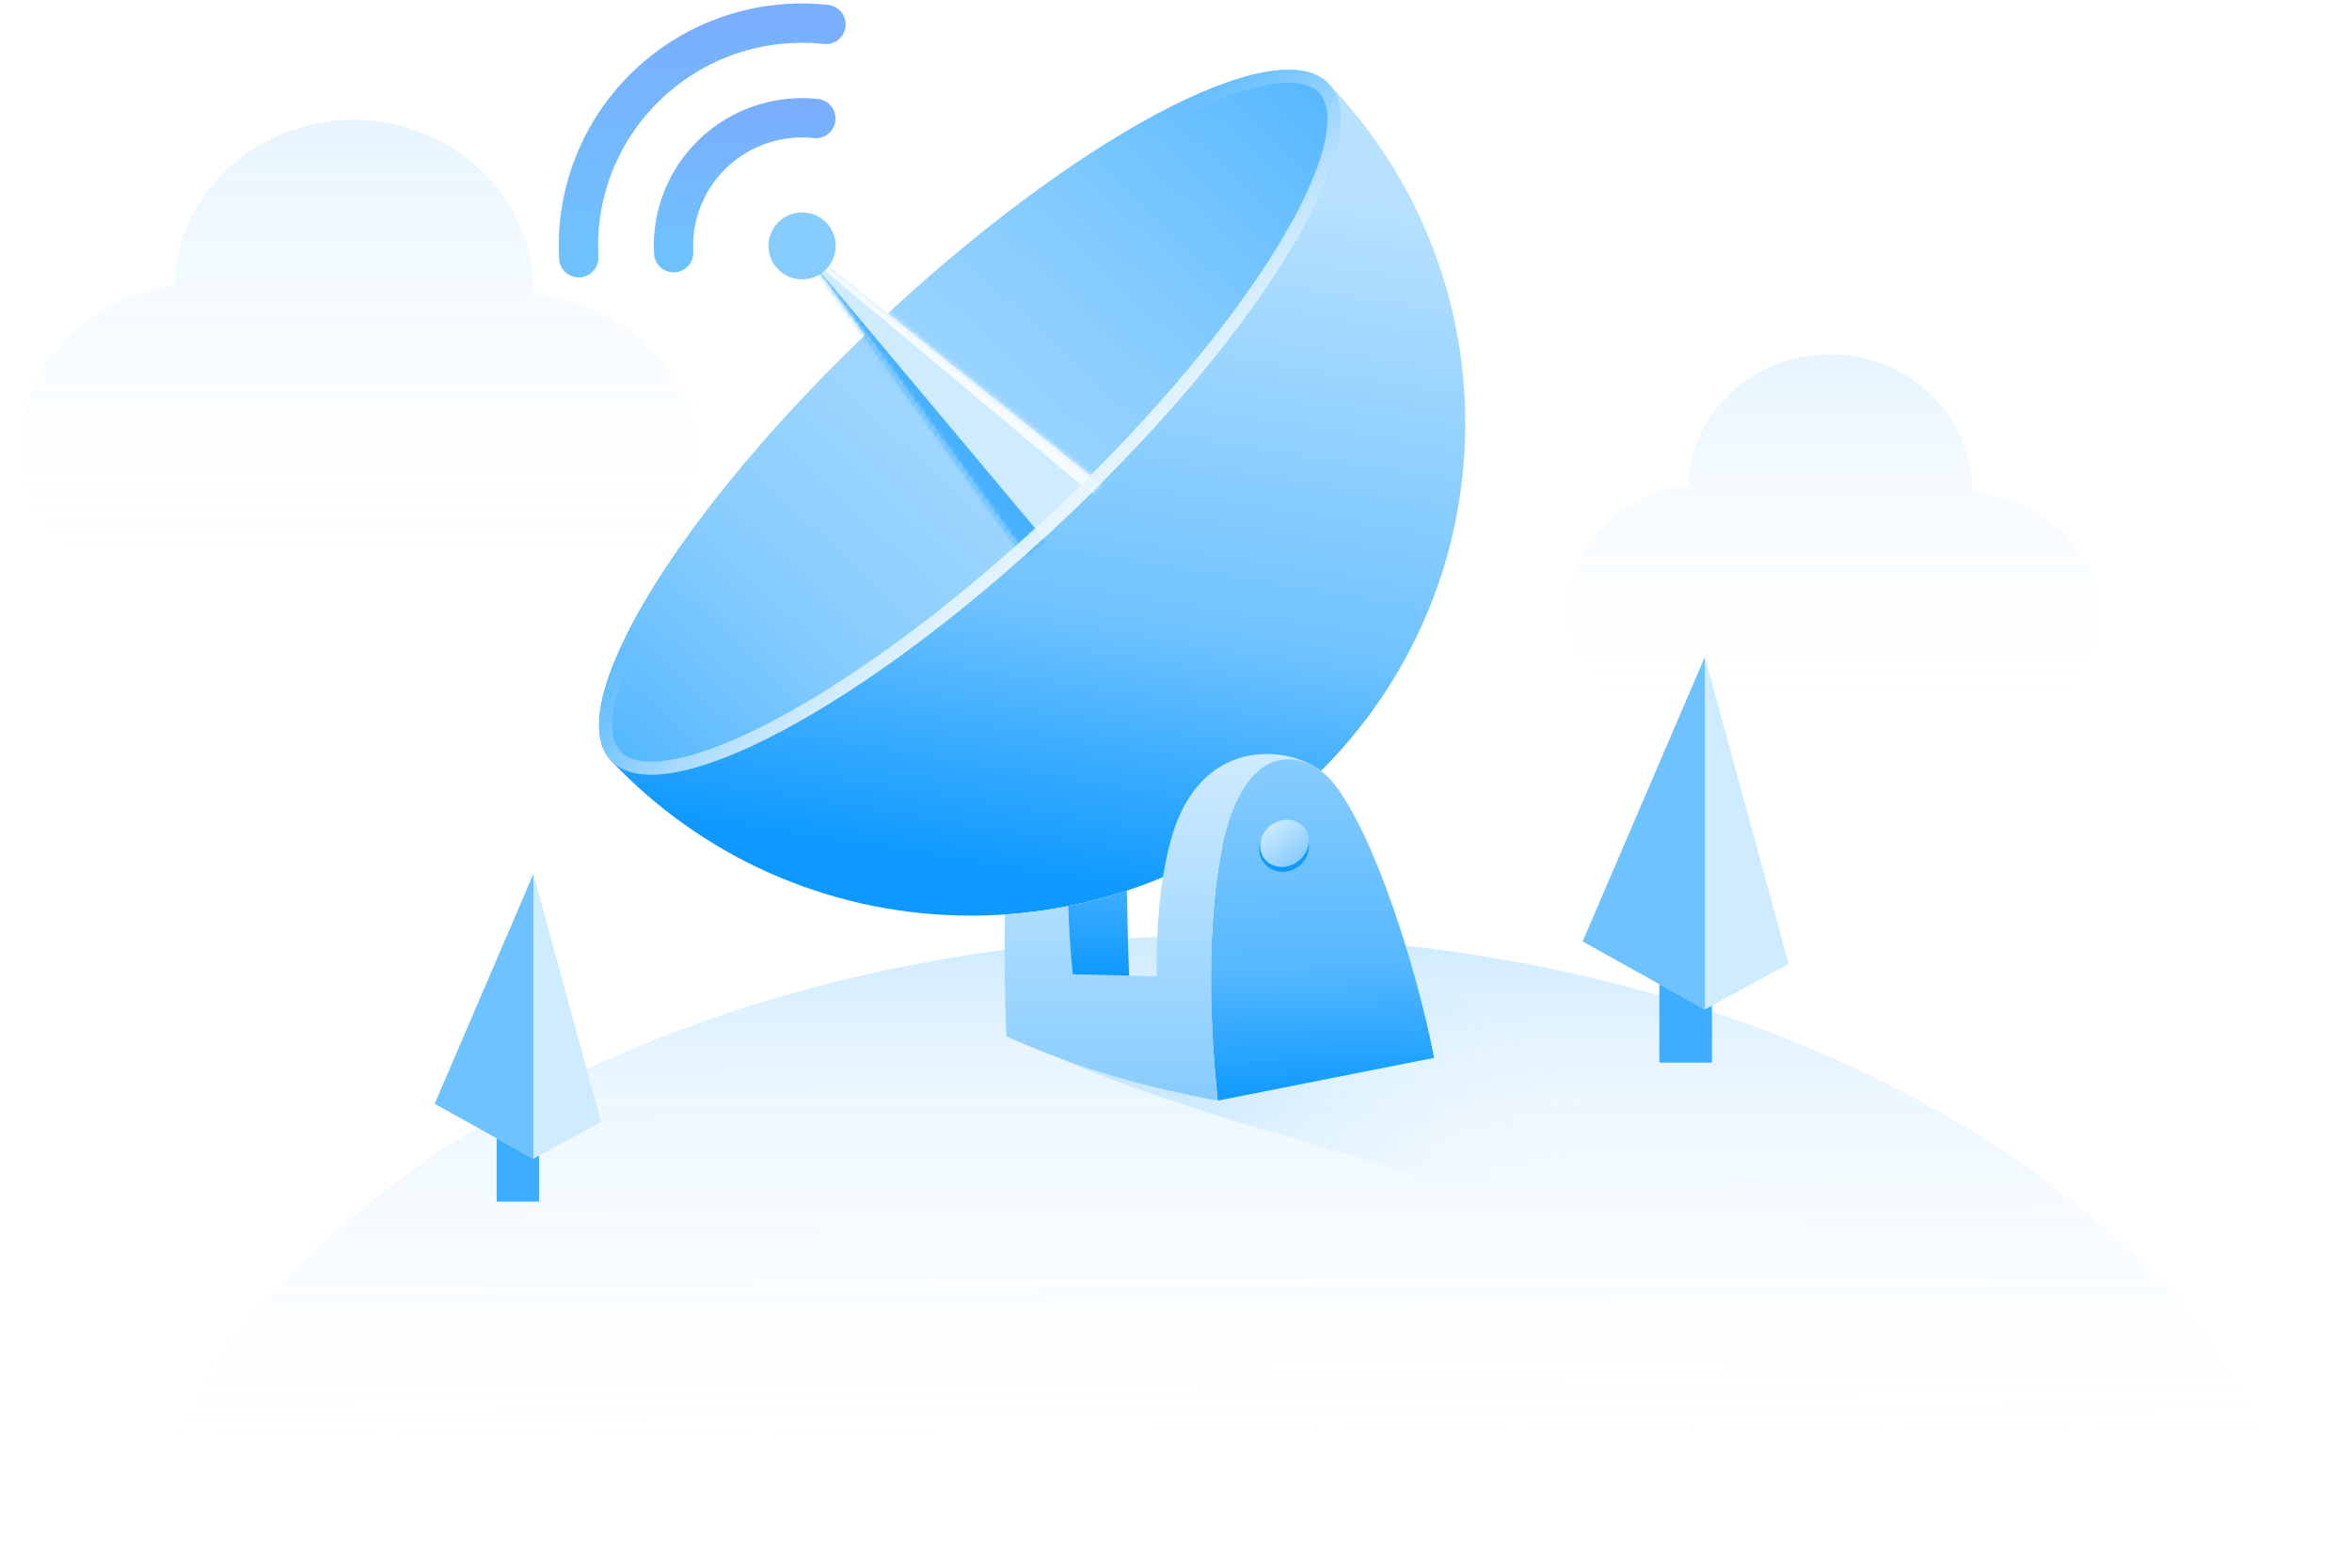 <svg width="438" height="292" viewBox="0 0 438 292" fill="none" xmlns="http://www.w3.org/2000/svg">
<g clip-path="url(#clip0_1_30374)">
<path d="M364.537 139.027C379.302 139.027 391.272 128.412 391.272 115.302C391.272 102.991 380.705 92.872 367.185 91.691C367.185 91.486 367.201 91.281 367.201 91.075C367.201 77.231 355.373 66 340.784 66C326.487 66 314.848 76.78 314.388 90.242C301.692 92.085 292 101.86 292 113.649C292 126.752 303.97 137.373 318.735 137.373L364.537 139.027Z" fill="url(#paint0_linear_1_30374)"/>
<path d="M95.941 115.165C114.655 115.165 129.824 101.668 129.824 85.001C129.824 69.346 116.433 56.482 99.294 54.981C99.294 54.718 99.315 54.457 99.315 54.194C99.315 36.592 84.323 22.324 65.831 22.324C47.709 22.324 32.959 36.031 32.376 53.145C16.284 55.488 4 67.917 4 82.906C4 99.566 19.172 113.073 37.886 113.073L95.941 115.165Z" fill="url(#paint1_linear_1_30374)"/>
<path d="M227.551 449.723C341.483 449.723 433.843 388.058 433.843 311.99C433.843 235.922 341.483 174.257 227.551 174.257C113.619 174.257 21.259 235.922 21.259 311.99C21.259 388.058 113.619 449.723 227.551 449.723Z" fill="url(#paint2_linear_1_30374)"/>
<path d="M100.401 207.835H92.486V223.821H100.401V207.835Z" fill="#3DADFF"/>
<path d="M80.96 205.59L99.332 215.829L111.926 208.974L99.332 162.808L80.96 205.59Z" fill="#CFEBFF"/>
<path d="M99.332 215.829V162.808L80.96 205.59L99.332 215.829Z" fill="#6EC2FF"/>
<path d="M292.906 227.551C254.304 215.335 211.06 204.951 190.903 193.957C190.903 193.957 223.632 180.549 245.264 182.352C272.75 184.643 296.571 191.514 310.619 198.843L292.906 227.551Z" fill="url(#paint3_linear_1_30374)" fill-opacity="0.15"/>
<path d="M247.314 15.494C237.573 5.643 200.017 25.677 163.246 60.384C126.474 95.091 104.364 131.37 113.717 141.587C113.764 141.642 113.812 141.692 113.861 141.745C122.168 150.549 132.145 157.625 143.216 162.563C154.287 167.501 166.231 170.202 178.356 170.512C229.166 171.874 271.46 131.954 272.828 81.347C273.171 69.27 271.106 57.246 266.752 45.969C262.398 34.693 255.843 24.388 247.464 15.652L247.411 15.597C247.38 15.558 247.341 15.523 247.314 15.494Z" fill="url(#paint4_linear_1_30374)"/>
<path d="M247.41 15.591L247.464 15.646C256.922 25.805 234.804 62.137 197.979 96.894C161.153 131.65 123.538 151.7 113.869 141.745C113.82 141.691 113.772 141.642 113.725 141.587C104.372 131.37 126.48 95.091 163.254 60.384C200.027 25.677 237.581 5.643 247.322 15.494C247.34 15.523 247.379 15.558 247.41 15.591Z" fill="url(#paint5_linear_1_30374)"/>
<path d="M151.927 22.078C148.478 21.705 144.989 22.084 141.702 23.19C138.415 24.296 135.409 26.101 132.893 28.481C130.372 30.855 128.401 33.747 127.116 36.957C125.831 40.166 125.263 43.616 125.452 47.066" stroke="url(#paint6_linear_1_30374)" stroke-width="7.33" stroke-miterlimit="10" stroke-linecap="round"/>
<path d="M107.777 48.005C107.449 42.005 108.437 36.006 110.672 30.424C112.908 24.843 116.336 19.813 120.72 15.684C125.094 11.546 130.32 8.407 136.036 6.484C141.751 4.562 147.818 3.903 153.815 4.553" stroke="url(#paint7_linear_1_30374)" stroke-width="7.33" stroke-miterlimit="10" stroke-linecap="round"/>
<path d="M267.065 197.036L226.798 204.998C226.798 204.998 223.465 177.81 227.572 158.072C232.164 136.004 244.042 140.524 248.28 145.797C256.063 155.485 263.966 180.97 267.065 197.036Z" fill="url(#paint8_linear_1_30374)"/>
<path fill-rule="evenodd" clip-rule="evenodd" d="M187.119 170.337C186.947 183.266 187.414 193 187.414 193C190.648 194.538 196.405 196.807 199.786 197.989C213.038 202.685 226.342 204.92 226.799 204.996C226.767 204.739 223.485 177.715 227.572 158.071C231.816 137.678 242.281 139.99 247.189 144.619C242.418 139.349 223.807 135.422 218.025 156.526C215.852 164.459 215.3 173.679 215.409 181.838L210.252 181.713L209.302 166.075C202.236 168.364 194.801 169.822 187.119 170.337ZM226.803 204.996L227.613 204.812L226.811 204.998L226.803 204.996Z" fill="url(#paint9_linear_1_30374)"/>
<path fill-rule="evenodd" clip-rule="evenodd" d="M198.94 168.773C199.197 176.566 199.784 181.465 199.784 181.465L210.249 181.714C210.249 181.714 209.993 174.522 209.865 165.89C206.313 167.066 202.666 168.032 198.94 168.773Z" fill="url(#paint10_linear_1_30374)"/>
<path d="M241.917 161.302C243.963 159.675 244.379 156.805 242.846 154.892C241.313 152.979 238.411 152.748 236.365 154.375C234.319 156.001 233.903 158.871 235.436 160.784C236.969 162.697 239.871 162.929 241.917 161.302Z" fill="#0D99FF"/>
<path d="M241.831 160.361C243.865 158.744 244.336 155.965 242.884 154.153C241.432 152.341 238.606 152.183 236.572 153.8C234.539 155.417 234.067 158.197 235.519 160.009C236.972 161.821 239.798 161.978 241.831 160.361Z" fill="url(#paint11_linear_1_30374)"/>
<path d="M204.965 90.105C202.701 92.369 200.371 94.634 197.978 96.893C195.583 99.153 193.185 101.351 190.792 103.482L148.474 44.862L204.965 90.105Z" fill="#CFEBFF"/>
<mask id="mask0_1_30374" style="mask-type:alpha" maskUnits="userSpaceOnUse" x="148" y="44" width="57" height="60">
<path d="M204.965 90.105C202.701 92.369 200.371 94.634 197.978 96.893C195.583 99.153 193.185 101.351 190.792 103.482L148.474 44.862L204.965 90.105Z" fill="#CFEBFF"/>
</mask>
<g mask="url(#mask0_1_30374)">
<g filter="url(#filter0_f_1_30374)">
<path d="M200.676 107.835L143.872 40.037L146.315 51.642L191.514 115.775L200.676 107.835Z" fill="#0D99FF" fill-opacity="0.7"/>
</g>
<g filter="url(#filter1_f_1_30374)">
<path d="M209.838 97.452L149.98 47.367L152.424 43.702L211.06 87.068L209.838 97.452Z" fill="white" fill-opacity="0.8"/>
</g>
</g>
<path d="M235.475 14.671C240.807 13.662 244.428 14.335 246.424 16.326C246.449 16.354 246.471 16.378 246.485 16.392C246.499 16.407 246.516 16.423 246.52 16.427C246.528 16.435 246.526 16.433 246.521 16.427L246.527 16.434L246.533 16.44L246.569 16.478H246.57C248.498 18.549 249.006 22.18 247.714 27.448C246.438 32.654 243.479 39.112 239.035 46.41C230.433 60.535 216.407 77.577 198.85 94.379L197.14 96.005C178.784 113.331 160.261 126.96 145.166 135.008C137.61 139.037 130.976 141.633 125.687 142.624C120.341 143.625 116.727 142.927 114.752 140.901C114.694 140.838 114.677 140.821 114.653 140.793L114.64 140.777L114.625 140.761L114.451 140.562C112.688 138.448 112.268 134.87 113.533 129.763C114.822 124.554 117.789 118.097 122.235 110.805C130.841 96.692 144.852 79.675 162.384 62.896L164.092 61.273C182.423 43.972 200.918 30.359 216 22.307C223.549 18.278 230.182 15.674 235.475 14.671Z" stroke="url(#paint12_linear_1_30374)" stroke-width="2.443"/>
<g filter="url(#filter2_ii_1_30374)">
<path d="M149.367 52.032C152.822 52.032 155.624 49.242 155.624 45.8C155.624 42.358 152.822 39.568 149.367 39.568C145.911 39.568 143.11 42.358 143.11 45.8C143.11 49.242 145.911 52.032 149.367 52.032Z" fill="#86CCFF"/>
</g>
<path d="M318.813 178.134H309.012V197.927H318.813V178.134Z" fill="#3DADFF"/>
<path d="M294.738 175.353L317.488 188.031L333.084 179.543L317.488 122.381L294.738 175.353Z" fill="#CFEBFF"/>
<path d="M317.488 188.031V122.381L294.738 175.353L317.488 188.031Z" fill="#6EC2FF"/>
</g>
<defs>
<filter id="filter0_f_1_30374" x="134.099" y="30.264" width="76.35" height="95.284" filterUnits="userSpaceOnUse" color-interpolation-filters="sRGB">
<feFlood flood-opacity="0" result="BackgroundImageFix"/>
<feBlend mode="normal" in="SourceGraphic" in2="BackgroundImageFix" result="shape"/>
<feGaussianBlur stdDeviation="4.886" result="effect1_foregroundBlur_1_30374"/>
</filter>
<filter id="filter1_f_1_30374" x="142.651" y="36.372" width="75.739" height="68.409" filterUnits="userSpaceOnUse" color-interpolation-filters="sRGB">
<feFlood flood-opacity="0" result="BackgroundImageFix"/>
<feBlend mode="normal" in="SourceGraphic" in2="BackgroundImageFix" result="shape"/>
<feGaussianBlur stdDeviation="3.665" result="effect1_foregroundBlur_1_30374"/>
</filter>
<filter id="filter2_ii_1_30374" x="140.667" y="37.125" width="17.4" height="17.351" filterUnits="userSpaceOnUse" color-interpolation-filters="sRGB">
<feFlood flood-opacity="0" result="BackgroundImageFix"/>
<feBlend mode="normal" in="SourceGraphic" in2="BackgroundImageFix" result="shape"/>
<feColorMatrix in="SourceAlpha" type="matrix" values="0 0 0 0 0 0 0 0 0 0 0 0 0 0 0 0 0 0 127 0" result="hardAlpha"/>
<feOffset dx="2.443" dy="2.443"/>
<feGaussianBlur stdDeviation="2.443"/>
<feComposite in2="hardAlpha" operator="arithmetic" k2="-1" k3="1"/>
<feColorMatrix type="matrix" values="0 0 0 0 0.812 0 0 0 0 0.922 0 0 0 0 1 0 0 0 1 0"/>
<feBlend mode="normal" in2="shape" result="effect1_innerShadow_1_30374"/>
<feColorMatrix in="SourceAlpha" type="matrix" values="0 0 0 0 0 0 0 0 0 0 0 0 0 0 0 0 0 0 127 0" result="hardAlpha"/>
<feOffset dx="-2.443" dy="-2.443"/>
<feGaussianBlur stdDeviation="2.443"/>
<feComposite in2="hardAlpha" operator="arithmetic" k2="-1" k3="1"/>
<feColorMatrix type="matrix" values="0 0 0 0 0.051 0 0 0 0 0.6 0 0 0 0 1 0 0 0 1 0"/>
<feBlend mode="normal" in2="effect1_innerShadow_1_30374" result="effect2_innerShadow_1_30374"/>
</filter>
<linearGradient id="paint0_linear_1_30374" x1="338.331" y1="66.03" x2="338.331" y2="134.581" gradientUnits="userSpaceOnUse">
<stop stop-color="#0D99FF" stop-opacity="0.1"/>
<stop offset="1" stop-color="white" stop-opacity="0"/>
</linearGradient>
<linearGradient id="paint1_linear_1_30374" x1="60.061" y1="22.788" x2="60.061" y2="110.641" gradientUnits="userSpaceOnUse">
<stop stop-color="#0D99FF" stop-opacity="0.1"/>
<stop offset="1" stop-color="white" stop-opacity="0"/>
</linearGradient>
<linearGradient id="paint2_linear_1_30374" x1="230.605" y1="173.801" x2="231.216" y2="295.96" gradientUnits="userSpaceOnUse">
<stop stop-color="#0D99FF" stop-opacity="0.2"/>
<stop offset="0.178" stop-color="#0D99FF" stop-opacity="0.1"/>
<stop offset="0.82" stop-color="white" stop-opacity="0"/>
</linearGradient>
<linearGradient id="paint3_linear_1_30374" x1="223.275" y1="184.795" x2="296.571" y2="201.287" gradientUnits="userSpaceOnUse">
<stop stop-color="#0D99FF"/>
<stop offset="1" stop-color="white" stop-opacity="0"/>
</linearGradient>
<linearGradient id="paint4_linear_1_30374" x1="231.216" y1="170.137" x2="252.594" y2="36.983" gradientUnits="userSpaceOnUse">
<stop stop-color="#0D99FF"/>
<stop offset="0.188" stop-color="#3DADFF"/>
<stop offset="0.367" stop-color="#6EC2FF"/>
<stop offset="0.57" stop-color="#86CCFF"/>
<stop offset="1" stop-color="#B7E1FF"/>
</linearGradient>
<linearGradient id="paint5_linear_1_30374" x1="243.432" y1="12.552" x2="120.052" y2="144.484" gradientUnits="userSpaceOnUse">
<stop stop-color="#56B8FF"/>
<stop offset="0.305" stop-color="#86CCFF"/>
<stop offset="0.543" stop-color="#9ED6FF"/>
<stop offset="0.772" stop-color="#86CCFF"/>
<stop offset="1" stop-color="#56B8FF"/>
</linearGradient>
<linearGradient id="paint6_linear_1_30374" x1="138.672" y1="21.939" x2="138.672" y2="47.066" gradientUnits="userSpaceOnUse">
<stop stop-color="#79AFFE"/>
<stop offset="1" stop-color="#6EC2FF"/>
</linearGradient>
<linearGradient id="paint7_linear_1_30374" x1="130.766" y1="4.311" x2="130.766" y2="48.005" gradientUnits="userSpaceOnUse">
<stop stop-color="#79AFFE"/>
<stop offset="1" stop-color="#6EC2FF"/>
</linearGradient>
<linearGradient id="paint8_linear_1_30374" x1="244.042" y1="142.041" x2="246.293" y2="204.998" gradientUnits="userSpaceOnUse">
<stop stop-color="#86CCFF"/>
<stop offset="0.6" stop-color="#56B8FF"/>
<stop offset="1" stop-color="#0D99FF"/>
</linearGradient>
<linearGradient id="paint9_linear_1_30374" x1="217.135" y1="140.445" x2="217.135" y2="204.998" gradientUnits="userSpaceOnUse">
<stop stop-color="#CFEBFF"/>
<stop offset="1" stop-color="#86CCFF"/>
</linearGradient>
<linearGradient id="paint10_linear_1_30374" x1="204.595" y1="165.89" x2="204.595" y2="181.714" gradientUnits="userSpaceOnUse">
<stop stop-color="#3DADFF"/>
<stop offset="1" stop-color="#0D99FF"/>
</linearGradient>
<linearGradient id="paint11_linear_1_30374" x1="236.572" y1="153.8" x2="241.806" y2="160.382" gradientUnits="userSpaceOnUse">
<stop stop-color="#CAE9FF"/>
<stop offset="1" stop-color="#86CCFF"/>
</linearGradient>
<linearGradient id="paint12_linear_1_30374" x1="199.455" y1="96.841" x2="171.359" y2="68.134" gradientUnits="userSpaceOnUse">
<stop stop-color="#E7F5FF"/>
<stop offset="1" stop-color="#E7F5FF" stop-opacity="0"/>
</linearGradient>
<clipPath id="clip0_1_30374">
<rect width="438" height="292" fill="white"/>
</clipPath>
</defs>
</svg>
